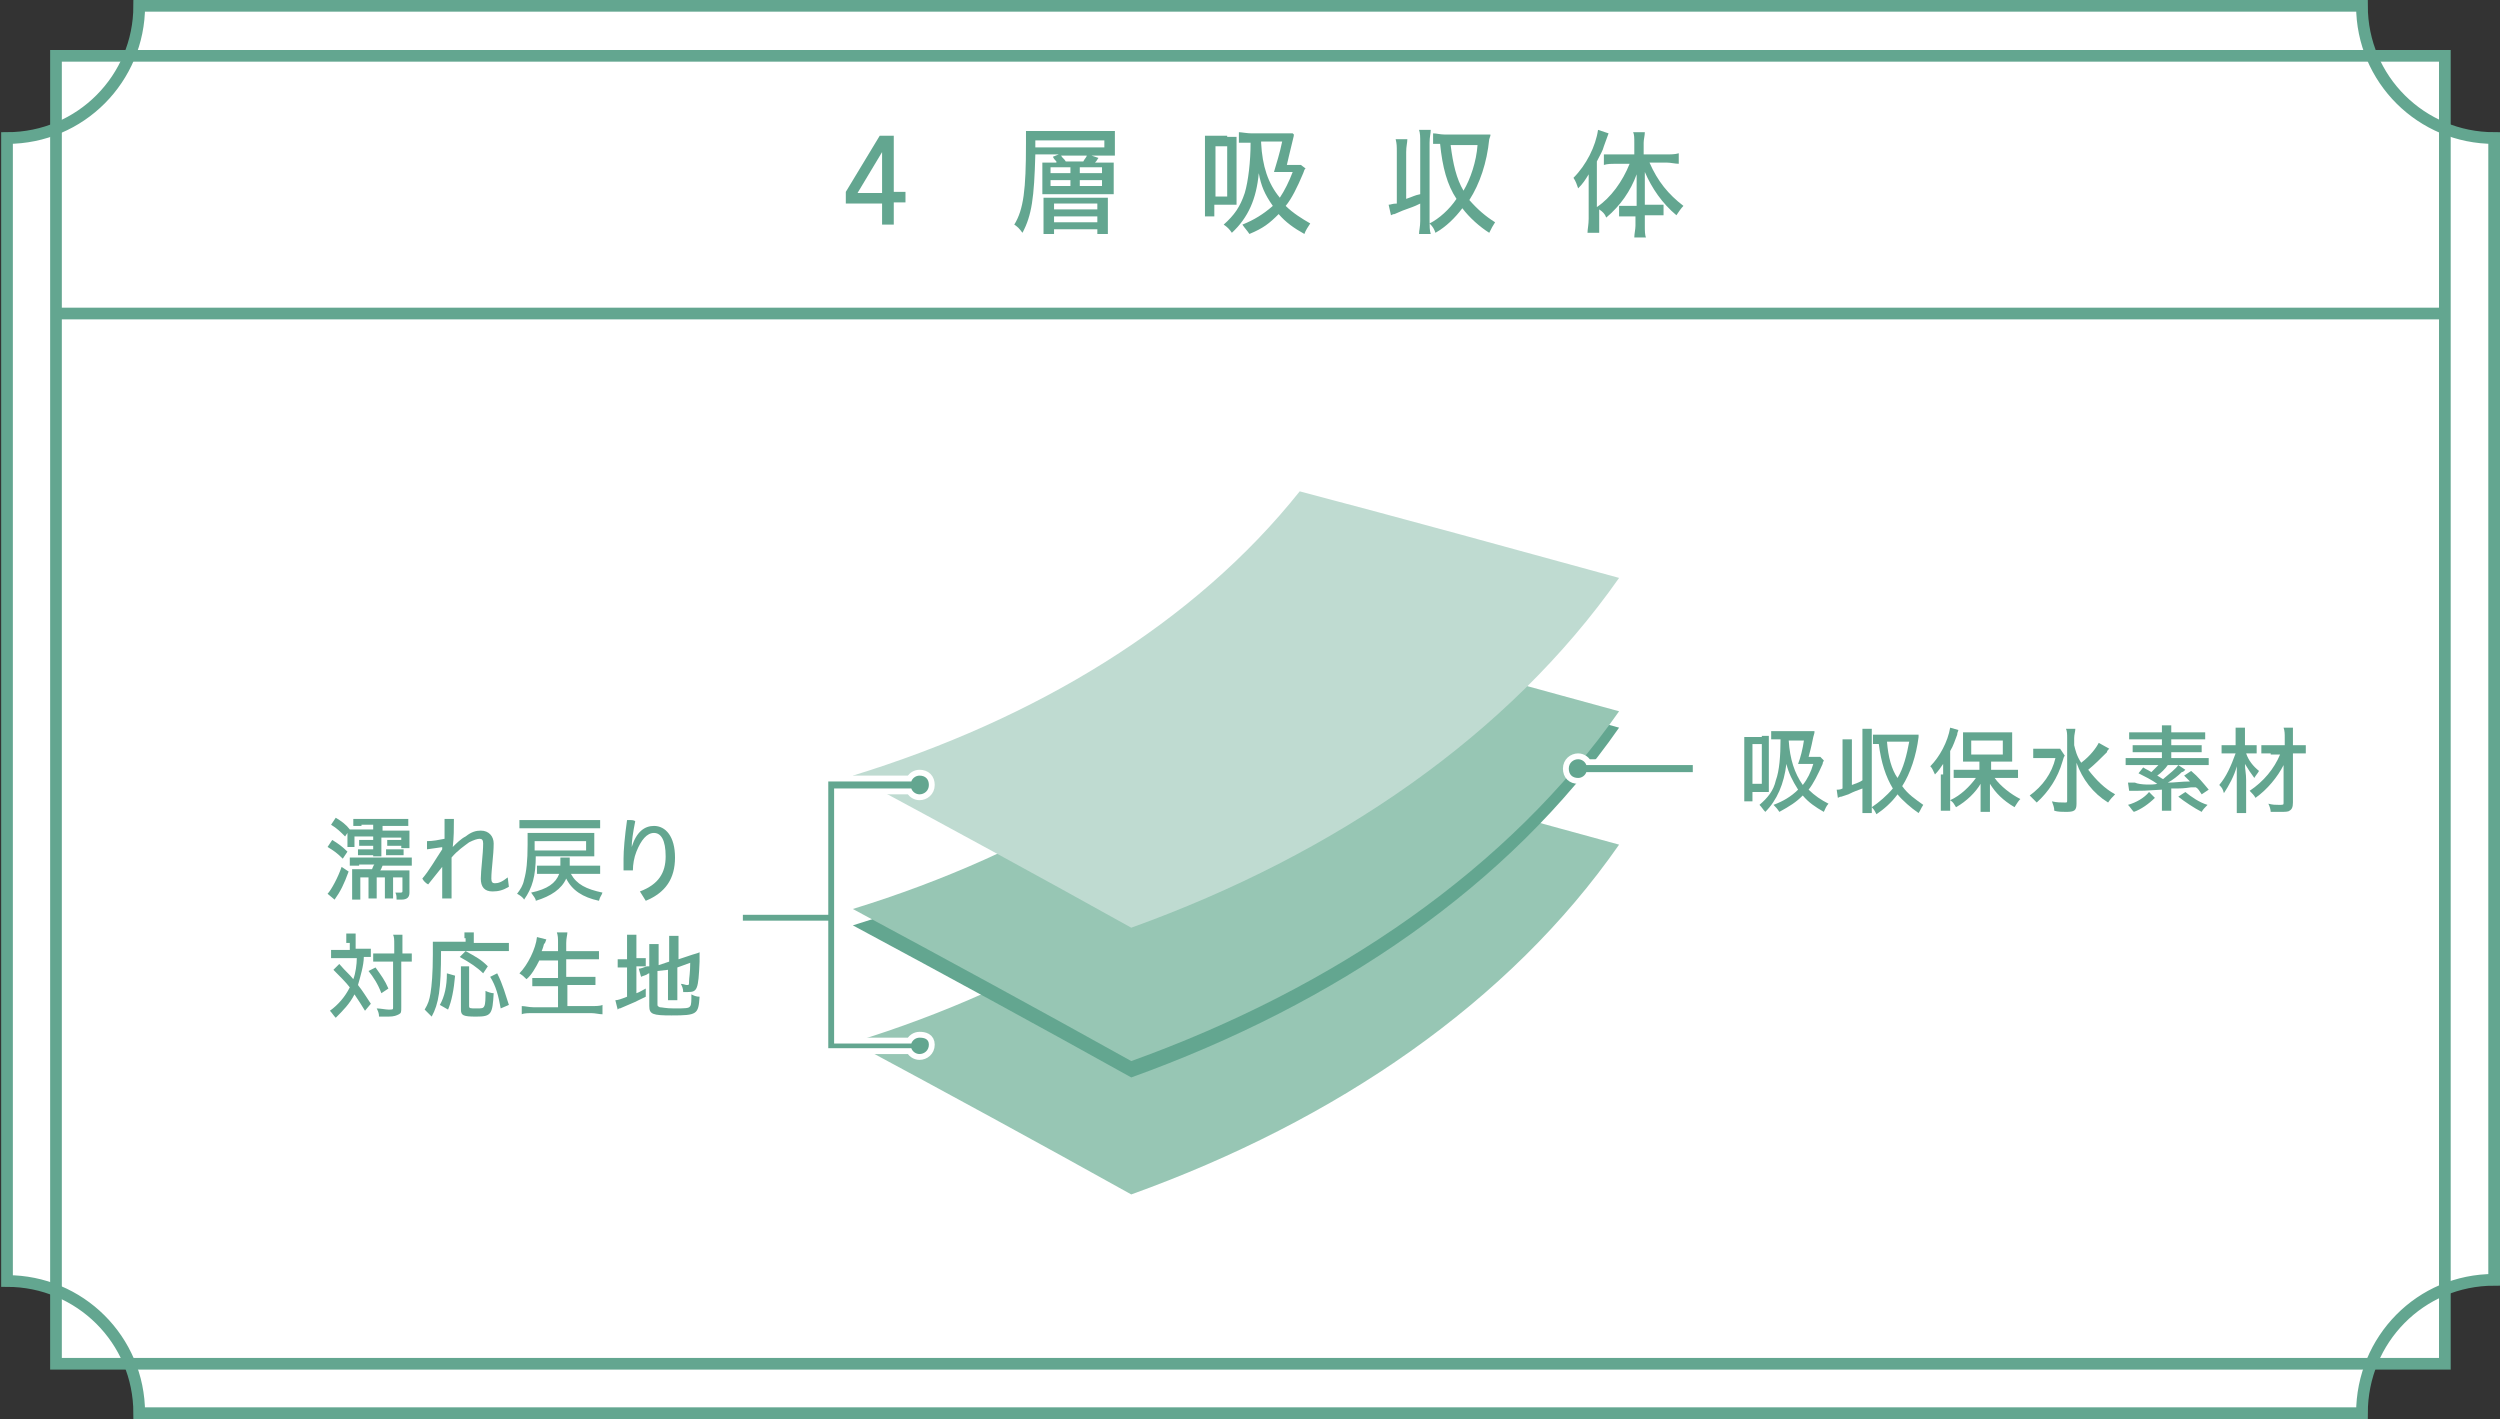 <?xml version="1.0" encoding="utf-8"?>
<!-- Generator: Adobe Illustrator 26.5.0, SVG Export Plug-In . SVG Version: 6.00 Build 0)  -->
<svg version="1.1" id="レイヤー_1" xmlns="http://www.w3.org/2000/svg" xmlns:xlink="http://www.w3.org/1999/xlink" x="0px"
	 y="0px" viewBox="0 0 213.7 121.3" style="enable-background:new 0 0 213.7 121.3;" xml:space="preserve">
<rect x="0" y="0" width="213.7" height="121.3" fill="#333333" stroke="none"/>
<style type="text/css">
	.st0{fill:#FFFFFF;}
	.st1{fill:#FFFFFF;stroke:#63A690;stroke-miterlimit:10;}
	.st2{fill:#63A690;}
	.st3{fill:#97C6B4;}
	.st4{fill:#BFDBD1;}
	.st5{fill:none;stroke:#63A690;stroke-miterlimit:10;}
	.st6{fill:none;stroke:#FFFFFF;}
</style>
<g>
	<path class="st0" d="M201.9,120.8h-190c0-6.3-5.1-11.3-11.3-11.3V11.8c6.3,0,11.3-5.1,11.3-11.3h190c0,6.3,5.1,11.3,11.3,11.3v97.6
		C206.9,109.4,201.9,114.5,201.9,120.8z"/>
	
		<rect x="51" y="-41.5" transform="matrix(-1.836970e-16 1 -1 -1.836970e-16 167.486 -46.226)" class="st1" width="111.8" height="204.2"/>
	<g>
		<g>
			<path class="st2" d="M75.4,19.3v-1.9h-3.1v-1l2.9-4.8h1.2v4.8h1v0.9h-1v1.9H75.4z M75.4,16.5V13l-2.1,3.5H75.4z"/>
			<path class="st2" d="M90.3,13.8c-0.1-0.1-0.2-0.2-0.3-0.4l0.5-0.2h-2c-0.1,3.7-0.3,5.2-1.1,6.7c-0.3-0.4-0.4-0.5-0.7-0.7
				c0.8-1.3,1-3,1-6.9c0-0.5,0-0.7,0-1.1c0.3,0,0.7,0,1.2,0h5.3c0.5,0,0.8,0,1.1,0c0,0.2,0,0.5,0,0.7v0.7c0,0.3,0,0.5,0,0.7
				c-0.3,0-0.6,0-1,0h-1l0.6,0.2c-0.1,0.1-0.1,0.2-0.3,0.4h0.7c0.4,0,0.7,0,0.9,0c0,0.2,0,0.5,0,0.7v1.2c0,0.3,0,0.5,0,0.8
				c-0.2,0-0.4,0-0.8,0h-4.4c-0.6,0-0.7,0-0.9,0c0-0.3,0-0.4,0-0.8v-1.1c0-0.4,0-0.6,0-0.8c0.2,0,0.4,0,0.9,0H90.3z M94.4,12.6V12
				h-5.9v0.6H94.4z M93.7,16.9c0.5,0,0.8,0,1,0c0,0.2,0,0.5,0,0.8v1.5c0,0.4,0,0.6,0,0.8h-0.9v-0.4h-3.7V20h-0.9c0-0.2,0-0.5,0-0.9
				v-1.4c0-0.4,0-0.6,0-0.8c0.2,0,0.6,0,1,0H93.7z M89.8,14.8h1.7v-0.5h-1.7V14.8z M89.8,15.9h1.7v-0.5h-1.7V15.9z M90.1,17.9h3.7
				v-0.5h-3.7V17.9z M90.1,19h3.7v-0.5h-3.7V19z M92.6,13.8c0.1-0.2,0.3-0.4,0.3-0.5h-2.2c0.1,0.2,0.3,0.3,0.4,0.5H92.6z M92.3,14.8
				h1.9v-0.5h-1.9V14.8z M92.3,15.9h1.9v-0.5h-1.9V15.9z"/>
			<path class="st2" d="M104.9,11.7c0.3,0,0.6,0,0.8,0c0,0.2,0,0.3,0,0.9v4c0,0.6,0,0.7,0,0.9c-0.2,0-0.4,0-0.7,0h-1.2v1H103
				c0-0.3,0-0.7,0-1.1v-4.8c0-0.5,0-0.7,0-1c0.2,0,0.5,0,0.8,0H104.9z M103.9,16.8h1v-4.3h-1V16.8z M111.6,14.4
				c-0.1,0.1-0.1,0.1-0.2,0.4c-0.5,1.2-1,2.2-1.5,2.8c0.6,0.6,1.4,1.1,2.1,1.5c-0.2,0.3-0.4,0.6-0.5,0.9c-0.9-0.5-1.6-1-2.2-1.7
				c-0.8,0.8-1.3,1.2-2.5,1.7c-0.2-0.3-0.4-0.5-0.6-0.8c1-0.4,1.8-0.9,2.6-1.6c-0.7-1-1-1.7-1.2-2.8c-0.2,2.2-0.9,3.8-2.3,5.1
				c-0.2-0.3-0.4-0.5-0.7-0.7c0.9-0.8,1.4-1.5,1.8-2.7c0.3-1,0.5-2.7,0.5-4.3c-0.5,0-0.7,0-1,0v-0.9c0.2,0,0.7,0.1,1.1,0.1h2.6
				c0.4,0,0.7,0,0.9,0l0.1,0.1c0,0.1,0,0.1-0.1,0.5c-0.3,1.3-0.4,1.6-0.5,2.1h0.5c0.4,0,0.5,0,0.7,0L111.6,14.4z M107.8,12.2
				c0.1,2,0.6,3.5,1.6,4.7c0.4-0.6,0.8-1.4,1.1-2.2h-1c-0.3,0-0.4,0-0.6,0c0.2-0.7,0.5-1.6,0.7-2.6H107.8z"/>
			<path class="st2" d="M120.2,17c0.6-0.2,0.7-0.3,1.2-0.4v-4.4c0-0.5,0-0.8-0.1-1.1h1c0,0.3-0.1,0.6-0.1,1.1v6.7
				c0,0.4,0,0.8,0.1,1.1h-1c0-0.3,0.1-0.6,0.1-1.1v-1.5c-0.6,0.3-0.7,0.3-1.5,0.6l-0.7,0.3c-0.1,0-0.1,0-0.3,0.1l-0.2-0.9
				c0.2,0,0.3-0.1,0.7-0.1V13c0-0.5,0-0.7-0.1-1.1h1c0,0.3-0.1,0.6-0.1,1.1V17z M127.3,11.9c-0.2,2-0.8,3.8-1.7,5.2
				c0.7,0.8,1.4,1.4,2.2,1.9c-0.2,0.3-0.3,0.5-0.5,0.9c-0.8-0.5-1.7-1.3-2.3-2.1c-0.6,0.8-1.4,1.6-2.3,2.1c-0.1-0.3-0.2-0.5-0.5-0.8
				c0.8-0.4,1.7-1.2,2.3-2.1c-0.8-1.2-1.2-2.7-1.4-4.7c-0.3,0-0.4,0-0.6,0v-0.9c0.3,0,0.6,0.1,1,0.1h3.1c0.3,0,0.5,0,0.8,0
				c0,0.1,0,0.1,0,0.1L127.3,11.9z M124,12.4c0.2,1.6,0.5,2.9,1.1,3.9c0.6-1,1.1-2.5,1.2-3.9H124z"/>
			<path class="st2" d="M136.7,18.8c0,0.5,0,0.8,0,1.1h-1c0-0.3,0.1-0.7,0.1-1.2V16c0-0.5,0-0.8,0-1.1c-0.3,0.5-0.5,0.8-0.9,1.2
				c-0.1-0.3-0.2-0.6-0.4-0.9c1.1-1.1,1.9-2.7,2.1-4.1l0.9,0.3l-0.4,1.1c-0.1,0.4-0.3,0.7-0.6,1.3v3.9c1.2-0.8,2.2-2.2,2.8-3.7h-1.2
				c-0.3,0-0.7,0-1,0.1v-0.9c0.2,0,0.7,0,1,0h1.6v-1c0-0.4,0-0.7-0.1-0.9h1c0,0.3-0.1,0.6-0.1,0.9v1h1.9c0.4,0,0.8,0,1.1-0.1v0.9
				c-0.3,0-0.7-0.1-1-0.1H141c0.7,1.6,1.6,2.7,2.9,3.7c-0.2,0.2-0.4,0.5-0.6,0.8c-1.2-1-2.1-2.3-2.7-3.7c0,0.5,0,0.8,0,1.2v1.6h0.8
				c0.3,0,0.6,0,0.8,0v0.9c-0.2,0-0.4,0-0.8,0h-0.8v0.9c0,0.4,0,0.8,0.1,1h-1c0-0.3,0.1-0.7,0.1-1v-0.8h-0.7c-0.3,0-0.5,0-0.7,0
				v-0.9c0.2,0,0.5,0,0.8,0h0.7v-1.5c0-0.5,0-0.7,0-1.2c-0.5,1.4-1.4,2.7-2.6,3.7c-0.1-0.3-0.3-0.5-0.6-0.7V18.8z"/>
		</g>
	</g>
	<g>
		<path class="st2" d="M28.4,71.8c0.5,0.3,0.9,0.6,1.3,1l-0.4,0.6c-0.5-0.5-0.8-0.7-1.3-1L28.4,71.8z M29.8,74.5
			c-0.4,1.1-0.7,1.7-1.2,2.4L28,76.4c0.3-0.3,0.9-1.4,1.2-2.3L29.8,74.5z M28.7,69.9c0.5,0.3,0.9,0.6,1.2,1l-0.4,0.6
			c-0.4-0.4-0.7-0.7-1.2-1L28.7,69.9z M30.7,74c-0.3,0-0.6,0-0.8,0v-0.7c0.2,0,0.5,0,0.8,0h3.7c0.3,0,0.7,0,0.8,0V74
			c-0.2,0-0.5,0-0.8,0h-1.7c-0.1,0.2-0.1,0.3-0.2,0.4h1.8c0.4,0,0.6,0,0.7,0c0,0.1,0,0.3,0,0.6v1.3c0,0.4-0.2,0.6-0.7,0.6
			c-0.1,0-0.2,0-0.4,0c0-0.2,0-0.4-0.1-0.6c0.2,0,0.3,0,0.4,0c0.1,0,0.2,0,0.2-0.1V75h-0.8v1.1c0,0.3,0,0.4,0,0.7h-0.7
			c0-0.2,0-0.4,0-0.7V75h-0.7v1.1c0,0.3,0,0.5,0,0.7h-0.7c0-0.2,0-0.4,0-0.7V75h-0.7v1.2c0,0.4,0,0.6,0,0.7h-0.7c0-0.2,0-0.4,0-0.8
			v-1.1c0-0.3,0-0.5,0-0.7c0.1,0,0.4,0,0.7,0h1c0.1-0.2,0.1-0.3,0.2-0.4H30.7z M30.9,70.6c-0.3,0-0.6,0-0.7,0V70c0.2,0,0.4,0,0.8,0
			h3.1c0.4,0,0.6,0,0.8,0v0.6c-0.1,0-0.4,0-0.7,0h-1.5V71h1.6c0.4,0,0.6,0,0.7,0c0,0.1,0,0.2,0,0.5v0.5c0,0.2,0,0.3,0,0.5h-0.7v-0.9
			h-1.7v0.9c0,0.4,0,0.5,0,0.7h-0.7c0-0.2,0-0.4,0-0.7v-1h-1.6v0.9h-0.6c0-0.1,0-0.3,0-0.5v-0.5c0-0.2,0-0.4,0-0.5
			c0.2,0,0.4,0,0.7,0h1.5v-0.4H30.9z M30.5,72.6c0.1,0,0.2,0,0.4,0h0.6c0.2,0,0.3,0,0.4,0v0.5c-0.1,0-0.2,0-0.4,0h-0.5
			c-0.2,0-0.3,0-0.4,0V72.6z M30.7,71.8c0.1,0,0.2,0,0.4,0h0.4c0.2,0,0.3,0,0.4,0v0.5c-0.1,0-0.2,0-0.4,0h-0.4c-0.2,0-0.3,0-0.4,0
			V71.8z M33,71.8c0.1,0,0.2,0,0.4,0H34c0.2,0,0.3,0,0.4,0v0.5c-0.1,0-0.2,0-0.4,0h-0.5c-0.2,0-0.3,0-0.4,0V71.8z M33,72.6
			c0.1,0,0.2,0,0.4,0h0.7c0.2,0,0.3,0,0.4,0v0.5c0,0-0.2,0-0.4,0h-0.7c-0.2,0-0.3,0-0.4,0V72.6z"/>
		<path class="st2" d="M37.9,72.4l-1.4,0.2c0-0.2,0-0.3,0-0.5c0-0.1,0-0.1,0-0.2c0.5,0,1-0.1,1.5-0.2l0-1.7c0.1,0,0.2,0,0.4,0
			c0.1,0,0.3,0,0.4,0c0,0.8,0,1.6-0.1,2.4c0.3-0.3,0.7-0.7,1.1-0.9c0.5-0.4,0.9-0.5,1.3-0.5c0.7,0,1.1,0.5,1.1,1.1
			c0,1-0.2,2.2-0.2,3c0,0.3,0.1,0.4,0.3,0.4c0.3,0,0.6-0.1,1.1-0.5l0.1,0.8c-0.5,0.3-0.9,0.4-1.4,0.4c-0.7,0-1-0.4-1-1.1
			c0-0.7,0.2-2.1,0.2-3c0-0.3-0.1-0.4-0.3-0.4c-0.2,0-0.5,0.1-0.9,0.3c-0.4,0.3-1,0.7-1.5,1.3V74c0,0.9,0,1.9,0,2.8
			c-0.1,0-0.3,0-0.4,0s-0.3,0-0.4,0l0-2.7c-0.4,0.5-0.8,1-1.2,1.5c-0.2-0.1-0.4-0.3-0.5-0.5c0.6-0.7,1.1-1.6,1.7-2.5V72.4z"/>
		<path class="st2" d="M45.8,73.1c0,1.8-0.3,2.8-1,3.8c-0.1-0.2-0.4-0.4-0.6-0.5c0.3-0.4,0.5-0.7,0.6-1.2c0.2-0.7,0.3-1.6,0.3-3
			c0-0.5,0-0.7,0-1c0.2,0,0.5,0,0.8,0h4.2c0.4,0,0.6,0,0.7,0c0,0.1,0,0.3,0,0.6v0.8c0,0.2,0,0.4,0,0.6c-0.2,0-0.4,0-0.7,0H45.8z
			 M51.3,70.8c-0.3,0-0.4,0-0.9,0h-5.1c-0.4,0-0.6,0-0.9,0v-0.7c0.2,0,0.5,0,0.9,0h5.1c0.4,0,0.7,0,0.9,0V70.8z M48.8,74.7
			c0.5,0.9,1.3,1.3,2.7,1.6c-0.1,0.3-0.2,0.3-0.3,0.7c-1.4-0.3-2.3-0.9-2.8-1.9c-0.4,0.9-1.3,1.5-2.6,1.9c0-0.2-0.2-0.4-0.4-0.7
			c1.4-0.3,2.1-0.8,2.4-1.6h-1.1c-0.3,0-0.6,0-0.8,0V74c0.2,0,0.4,0,0.8,0h1.2c0-0.2,0-0.4,0-0.5c0-0.1,0-0.1,0-0.2h0.8
			c0,0,0,0.1,0,0.1l0,0.1c0,0,0,0.1,0,0.1c0,0.1,0,0.2,0,0.4h1.8c0.4,0,0.6,0,0.8,0v0.7c-0.2,0-0.5,0-0.8,0H48.8z M50.1,72.6v-0.7
			h-4.4l0,0.4v0.2c0,0.1,0,0.2,0,0.2H50.1z"/>
		<path class="st2" d="M54.7,76.2c1.6-0.6,2.2-1.6,2.2-3c0-1.4-0.4-2-1-2c-0.6,0-1.1,0.6-1.5,1.6c-0.2,0.5-0.3,1.1-0.3,1.6
			c-0.1,0-0.2,0-0.4,0s-0.2,0-0.4,0c0-0.4,0-0.7,0-1c0-0.7,0.1-1.9,0.3-3.3c0.1,0,0.1,0,0.2,0c0.2,0,0.4,0,0.5,0.1
			c-0.2,1-0.3,1.7-0.3,2.2h0c0.4-1.3,1.1-1.8,1.9-1.8c1,0,1.8,0.9,1.8,2.7c0,1.8-0.8,3-2.5,3.7L54.7,76.2z"/>
		<path class="st2" d="M29.6,80.6c0-0.4,0-0.6,0-0.8h0.8c0,0.2,0,0.4,0,0.8v0.5H31c0.3,0,0.5,0,0.7,0v0.7c-0.2,0-0.4,0-0.6,0
			c0,0.7-0.3,1.7-0.5,2.4c0.4,0.5,0.7,1,1.1,1.6l-0.5,0.6c-0.3-0.5-0.5-0.8-0.9-1.4c-0.4,0.8-1,1.4-1.6,2c-0.2-0.2-0.3-0.4-0.5-0.6
			c0.7-0.5,1.3-1.2,1.7-2c-0.3-0.4-0.9-1-1.4-1.5l0.5-0.5c0.7,0.8,0.8,0.8,1.2,1.3c0.2-0.5,0.3-1.3,0.3-1.8h-1.5c-0.3,0-0.5,0-0.7,0
			v-0.7c0.2,0,0.5,0,0.8,0h0.8V80.6z M32.1,82.7c0.5,0.7,0.8,1.1,1.1,1.8l-0.6,0.4c-0.3-0.8-0.7-1.4-1.1-1.9L32.1,82.7z M32.6,82.2
			c-0.3,0-0.5,0-0.7,0v-0.7c0.2,0,0.4,0,0.7,0h1.1v-0.7c0-0.5,0-0.7-0.1-0.9h0.8c0,0.2,0,0.5,0,0.9v0.7h0.1c0.3,0,0.6,0,0.7,0v0.7
			c0,0-0.1,0-0.1,0l-0.1,0c-0.1,0-0.4,0-0.6,0h-0.1v3.9c0,0.4,0,0.5-0.2,0.6c-0.2,0.1-0.4,0.2-0.9,0.2c-0.2,0-0.5,0-0.8,0
			c0-0.3-0.1-0.5-0.2-0.7c0.3,0,0.8,0.1,1,0.1c0.4,0,0.4,0,0.4-0.2v-3.9H32.6z"/>
		<path class="st2" d="M39.7,80.2c0-0.2,0-0.3,0-0.5h0.8c0,0.1,0,0.3,0,0.5v0.4h2.1c0.4,0,0.7,0,0.9,0v0.7c-0.2,0-0.5,0-0.9,0h-4.9
			c0,3.3-0.2,4.5-0.8,5.6c-0.2-0.2-0.4-0.4-0.6-0.6c0.3-0.5,0.4-0.8,0.5-1.4c0.1-0.6,0.2-1.7,0.2-3.3c0-0.5,0-0.8,0-1.1
			c0.2,0,0.5,0,0.8,0h2V80.2z M37.6,85.9c0.4-0.7,0.6-1.6,0.6-2.7l0.7,0.2c-0.1,1.2-0.3,2.2-0.6,2.9L37.6,85.9z M41.3,83.2
			c-0.5-0.5-1.1-0.9-2-1.4l0.5-0.5c0.9,0.5,1.3,0.7,1.9,1.3L41.3,83.2z M40.1,82.6c0,0.2,0,0.4,0,0.7V86c0,0.2,0.1,0.2,0.6,0.2
			c0.5,0,0.6,0,0.7-0.2c0.1-0.2,0.1-0.7,0.1-1.1c0,0,0-0.1,0-0.2c0.2,0.1,0.5,0.2,0.7,0.2c-0.1,1.8-0.2,2-1.5,2
			c-1.1,0-1.3-0.1-1.3-0.6v-3c0-0.4,0-0.6,0-0.7H40.1z M42.8,86.2c-0.2-1.1-0.4-1.9-0.9-2.7l0.6-0.3c0.5,1,0.7,1.8,1,2.7L42.8,86.2z
			"/>
		<path class="st2" d="M46.1,82.1c-0.3,0.6-0.7,1.3-1.1,1.6c-0.3-0.3-0.3-0.3-0.6-0.5c0.7-0.7,1.4-2.1,1.5-3.1l0.8,0.2
			c-0.1,0.3-0.1,0.3-0.2,0.4c0,0-0.1,0.4-0.2,0.6h1.4v-0.7c0-0.4,0-0.6-0.1-0.9h0.9c0,0.2-0.1,0.5-0.1,0.9v0.7h1.8c0.4,0,0.7,0,1,0
			v0.7c-0.3,0-0.6,0-1,0h-1.8v1.5H50c0.4,0,0.7,0,0.9,0v0.7c-0.2,0-0.6,0-0.9,0h-1.5v1.8h2c0.4,0,0.8,0,1-0.1v0.8
			c-0.3,0-0.6-0.1-1-0.1h-4.9c-0.4,0-0.8,0-1,0.1V86c0.3,0,0.6,0.1,1,0.1h2.1v-1.8h-1.3c-0.3,0-0.7,0-0.9,0v-0.7c0.2,0,0.5,0,0.9,0
			h1.3v-1.5H46.1z"/>
		<path class="st2" d="M53.6,80.8c0-0.4,0-0.7,0-0.9h0.8c0,0.2,0,0.5,0,0.9v1.1h0.2c0.3,0,0.4,0,0.6,0v0.7c-0.2,0-0.3,0-0.6,0h-0.2
			v2.3c0.3-0.1,0.4-0.2,0.8-0.4l0,0.7c-0.8,0.4-1,0.5-2.2,1c-0.1,0-0.1,0-0.2,0.1l-0.2-0.8c0.2,0,0.5-0.1,1-0.3v-2.5h-0.2
			c-0.3,0-0.5,0-0.6,0v-0.7c0.1,0,0.3,0,0.6,0h0.2V80.8z M56.2,85.8c0,0.2,0,0.2,0.2,0.3c0.2,0,0.5,0.1,1.2,0.1c1,0,1.3,0,1.4-0.2
			c0.1-0.1,0.1-0.5,0.1-1c0.2,0.1,0.4,0.2,0.7,0.2c-0.1,1.5-0.2,1.6-2.4,1.6c-1.6,0-1.9-0.1-1.9-0.8v-2.8c-0.1,0-0.2,0.1-0.2,0.1
			c-0.2,0.1-0.3,0.1-0.5,0.2l-0.2-0.7c0.2,0,0.4-0.1,0.7-0.2l0.2,0v-1.1c0-0.4,0-0.6,0-0.8h0.8c0,0.2,0,0.5,0,0.8v1l0.9-0.3v-1.4
			c0-0.3,0-0.5,0-0.8h0.8c0,0.2,0,0.5,0,0.8v1.2l1.2-0.4c0.3-0.1,0.4-0.1,0.6-0.2l0,0.3c0,0.1,0,0.2,0,0.5c-0.1,2.4-0.2,2.6-1,2.6
			c-0.1,0-0.2,0-0.4,0c0-0.3-0.1-0.5-0.2-0.7c0.2,0,0.4,0.1,0.5,0.1c0.2,0,0.2,0,0.2-0.3c0-0.3,0.1-0.7,0.1-1.6l-1.1,0.4v2
			c0,0.3,0,0.6,0,0.8h-0.8c0-0.2,0-0.5,0-0.8v-1.8L56.2,83V85.8z"/>
	</g>
	<g>
		<path class="st2" d="M150.6,62.9c0.2,0,0.5,0,0.6,0c0,0.2,0,0.3,0,0.8v3.2c0,0.5,0,0.6,0,0.8c-0.2,0-0.4,0-0.5,0h-0.9v0.8h-0.7
			c0-0.2,0-0.5,0-0.9v-3.8c0-0.4,0-0.5,0-0.8c0.2,0,0.4,0,0.7,0H150.6z M149.8,67h0.8v-3.4h-0.8V67z M155.9,65
			c0,0.1-0.1,0.1-0.1,0.3c-0.4,0.9-0.8,1.7-1.2,2.2c0.5,0.5,1.1,0.9,1.7,1.2c-0.2,0.2-0.3,0.5-0.4,0.7c-0.7-0.4-1.3-0.8-1.8-1.4
			c-0.6,0.6-1.1,0.9-2,1.4c-0.2-0.3-0.3-0.4-0.5-0.6c0.8-0.3,1.5-0.7,2.1-1.3c-0.5-0.8-0.8-1.4-1-2.2c-0.2,1.7-0.8,3.1-1.8,4.1
			c-0.2-0.2-0.3-0.4-0.5-0.6c0.7-0.6,1.2-1.2,1.4-2.1c0.3-0.8,0.4-2.1,0.4-3.5c-0.4,0-0.6,0-0.8,0v-0.7c0.2,0,0.5,0,0.9,0h2.1
			c0.3,0,0.6,0,0.7,0l0,0.1c0,0,0,0.1-0.1,0.4c-0.2,1-0.3,1.3-0.4,1.7h0.4c0.3,0,0.4,0,0.6,0L155.9,65z M152.9,63.3
			c0.1,1.6,0.5,2.8,1.2,3.8c0.4-0.5,0.7-1.1,0.9-1.8h-0.8c-0.2,0-0.4,0-0.5,0c0.2-0.5,0.4-1.3,0.5-2H152.9z"/>
		<path class="st2" d="M158.3,67.1c0.5-0.2,0.6-0.2,0.9-0.4v-3.5c0-0.4,0-0.6,0-0.9h0.8c0,0.2,0,0.5,0,0.9v5.4c0,0.3,0,0.6,0,0.9
			h-0.8c0-0.2,0-0.5,0-0.9v-1.2c-0.5,0.2-0.6,0.2-1.2,0.5l-0.6,0.2c-0.1,0-0.1,0-0.3,0.1l-0.1-0.7c0.2,0,0.3,0,0.5-0.1v-3.3
			c0-0.4,0-0.6,0-0.9h0.8c0,0.3,0,0.5,0,0.9V67.1z M164,63c-0.2,1.6-0.7,3.1-1.4,4.2c0.5,0.7,1.1,1.1,1.8,1.6
			c-0.2,0.3-0.2,0.4-0.4,0.7c-0.6-0.4-1.4-1.1-1.8-1.6c-0.5,0.7-1.2,1.3-1.8,1.7c-0.1-0.2-0.2-0.4-0.4-0.6c0.6-0.4,1.3-1,1.8-1.6
			c-0.6-1-1-2.2-1.2-3.8c-0.2,0-0.3,0-0.5,0v-0.8c0.2,0,0.5,0,0.8,0h2.5c0.3,0,0.4,0,0.6,0c0,0.1,0,0.1,0,0.1L164,63z M161.3,63.4
			c0.1,1.3,0.4,2.4,0.9,3.1c0.5-0.8,0.8-2,1-3.1H161.3z"/>
		<path class="st2" d="M166.1,66.2c0-0.4,0-0.5,0-0.9c-0.2,0.3-0.4,0.6-0.7,0.9c-0.2-0.4-0.2-0.5-0.4-0.7c0.8-0.8,1.5-2.1,1.7-3.3
			l0.7,0.2c0,0.1-0.1,0.2-0.1,0.4c-0.2,0.5-0.3,0.9-0.6,1.4v4.2c0,0.4,0,0.6,0,0.9h-0.8c0-0.3,0-0.6,0-0.9V66.2z M169.4,65.1h-0.8
			c-0.4,0-0.6,0-0.8,0c0-0.2,0-0.4,0-0.7v-1.1c0-0.3,0-0.5,0-0.7c0.2,0,0.4,0,0.9,0h2.4c0.4,0,0.7,0,0.9,0c0,0.2,0,0.4,0,0.7v1.1
			c0,0.4,0,0.5,0,0.7c0,0-0.1,0-0.1,0s-0.1,0-0.1,0c-0.2,0-0.4,0-0.6,0h-1v0.7h1.5c0.3,0,0.6,0,0.8,0v0.7c-0.2,0-0.6,0-0.8,0h-1.2
			c0.5,0.7,1.4,1.4,2.2,1.8c-0.2,0.2-0.3,0.4-0.5,0.7c-1-0.6-1.6-1.2-2.1-2c0,0.3,0,0.6,0,0.8v0.9c0,0.3,0,0.5,0,0.7h-0.8
			c0-0.2,0-0.5,0-0.7v-0.9c0-0.2,0-0.4,0-0.8c-0.4,0.7-1.2,1.5-2.1,2c-0.2-0.3-0.2-0.4-0.5-0.6c0.9-0.4,1.7-1.2,2.2-1.9h-1.1
			c-0.3,0-0.7,0-0.8,0v-0.7c0.2,0,0.5,0,0.8,0h1.4V65.1z M168.5,64.5h2.7v-1.2h-2.7V64.5z"/>
		<path class="st2" d="M176.5,64.6c-0.1,0.1-0.1,0.2-0.2,0.5c-0.4,1.4-1.2,2.6-2.2,3.5c-0.2-0.2-0.4-0.4-0.6-0.6
			c1.1-0.8,1.9-1.9,2.2-3.2h-1.1c-0.3,0-0.6,0-0.8,0v-0.8c0.2,0,0.4,0,0.8,0h0.8c0.4,0,0.6,0,0.7,0L176.5,64.6z M180.3,64
			c-0.1,0.1-0.1,0.1-0.1,0.1c0,0-0.1,0.1-0.1,0.2c-0.6,0.6-1,1-1.6,1.5c0.7,0.9,1.4,1.6,2.3,2.1c-0.2,0.2-0.4,0.4-0.6,0.7
			c-1.3-0.8-2.2-2-2.7-3.4c0,0.7,0,1,0,1.4v2.1c0,0.6-0.2,0.7-0.9,0.7c-0.3,0-0.7,0-1-0.1c0-0.3-0.1-0.5-0.2-0.8
			c0.4,0.1,0.8,0.1,1.1,0.1c0.2,0,0.2,0,0.2-0.2v-5.3c0-0.3,0-0.6-0.1-0.8h0.8c0,0.2-0.1,0.5-0.1,0.8v0.6c0.1,0.4,0.2,0.9,0.6,1.5
			c0.8-0.6,1.3-1.3,1.5-1.7L180.3,64z"/>
		<path class="st2" d="M184.4,67c-0.4-0.3-1.2-0.7-1.6-0.9l0.4-0.5c0.3,0.2,0.4,0.2,0.7,0.4c0.2-0.2,0.4-0.4,0.6-0.6h-1.9
			c-0.3,0-0.7,0-0.9,0v-0.6c0.2,0,0.4,0,0.8,0h2.3v-0.5h-1.8c-0.3,0-0.6,0-0.7,0v-0.6c0.2,0,0.4,0,0.7,0h1.8v-0.5h-2
			c-0.4,0-0.6,0-0.8,0v-0.6c0.2,0,0.5,0,0.9,0h1.9c0-0.3,0-0.4,0-0.6h0.8c0,0.2,0,0.3,0,0.6h2c0.4,0,0.7,0,0.9,0v0.6
			c-0.2,0-0.4,0-0.8,0h-2.1v0.5h1.9c0.3,0,0.6,0,0.7,0v0.6c-0.2,0-0.4,0-0.7,0h-1.9v0.5h2.4c0.4,0,0.6,0,0.8,0v0.6
			c-0.2,0-0.5,0-0.9,0h-2.6c-0.2,0.3-0.6,0.7-0.9,0.9c0.2,0.1,0.3,0.2,0.5,0.3c0.6-0.5,1.1-0.9,1.3-1.2l0.6,0.4l0,0l-0.1,0.1
			c0,0-0.1,0.1-0.2,0.1c-0.3,0.3-0.8,0.7-1.2,0.9c0.6,0,1.2-0.1,1.9-0.1c-0.1-0.1-0.2-0.2-0.5-0.5l0.6-0.4c0.6,0.5,1,1,1.5,1.6
			l-0.6,0.4c-0.2-0.3-0.3-0.5-0.5-0.6l-0.4,0c-0.7,0.1-0.8,0.1-1.7,0.1v1.1c0,0.4,0,0.6,0,0.8h-0.8c0-0.2,0-0.4,0-0.8v-1
			c-1.5,0.1-1.7,0.1-2.3,0.1c-0.2,0-0.4,0-0.5,0l-0.1-0.7c0.2,0,0.4,0,0.6,0C182.9,67.1,184.1,67.1,184.4,67L184.4,67L184.4,67z
			 M184.2,68.2c-0.5,0.5-1.2,1-1.8,1.2c-0.2-0.2-0.3-0.4-0.5-0.6c0.7-0.2,1.4-0.6,1.8-1.1L184.2,68.2z M186.8,67.7
			c0.5,0.4,1.2,0.9,1.9,1.1c-0.2,0.2-0.4,0.4-0.5,0.6c-0.6-0.3-1.5-0.9-2-1.3L186.8,67.7z"/>
		<path class="st2" d="M192,64.4c0.2,0.6,0.6,1.1,1.1,1.5c-0.1,0.2-0.3,0.4-0.4,0.6c-0.3-0.4-0.5-0.7-0.8-1.2c0,0.5,0.1,0.8,0.1,1.4
			v1.9c0,0.4,0,0.7,0,0.9h-0.8c0-0.2,0-0.5,0-0.9v-2.1l0-0.3c0-0.2,0-0.2,0-0.7c-0.2,0.8-0.7,1.7-1.1,2.3c-0.1-0.4-0.2-0.5-0.4-0.7
			c0.6-0.7,1-1.6,1.4-2.7h-0.5c-0.3,0-0.5,0-0.7,0v-0.7c0.2,0,0.4,0,0.7,0h0.5V63c0-0.3,0-0.6,0-0.8h0.8c0,0.2,0,0.4,0,0.8v0.7h0.4
			c0.2,0,0.4,0,0.6,0v0.7c-0.2,0-0.4,0-0.6,0H192z M194.1,64.4c-0.4,0-0.6,0-0.8,0v-0.7c0.2,0,0.5,0,0.8,0h1.2v-0.6
			c0-0.4,0-0.6-0.1-0.9h0.8c0,0.2,0,0.5,0,0.9v0.6h0.3c0.3,0,0.6,0,0.8,0v0.7c-0.2,0-0.4,0-0.8,0H196l0,4.2c0,0.4-0.1,0.6-0.3,0.7
			c-0.1,0.1-0.4,0.1-0.8,0.1c-0.3,0-0.6,0-0.8,0c0-0.2-0.1-0.5-0.2-0.7c0.4,0.1,0.6,0.1,0.9,0.1c0.4,0,0.4,0,0.4-0.2l0-3.2
			c-0.5,1-1.4,2.1-2.4,2.8c-0.1-0.2-0.3-0.4-0.5-0.6c1.2-0.8,2.1-1.9,2.6-3.1H194.1z"/>
	</g>
	<path class="st3" d="M96.7,102.1c-7.9-4.4-15.8-8.7-23.8-13c15.6-4.8,29.2-13,38.2-24.3c9.1,2.4,18.2,4.9,27.3,7.4
		C129,85.7,114.2,95.8,96.7,102.1z"/>
	<g>
		<g>
			<path class="st2" d="M96.7,92.1c-7.9-4.4-15.8-8.7-23.8-13c15.6-4.8,29.2-13,38.2-24.3c9.1,2.4,18.2,4.9,27.3,7.4
				C129,75.7,114.2,85.8,96.7,92.1z"/>
		</g>
		<g>
			<path class="st3" d="M96.7,90.7c-7.9-4.4-15.8-8.7-23.8-13c15.6-4.8,29.2-13,38.2-24.3c9.1,2.4,18.2,4.9,27.3,7.4
				C129,74.2,114.2,84.4,96.7,90.7z"/>
		</g>
	</g>
	<path class="st4" d="M96.7,79.3c-7.9-4.4-15.8-8.7-23.8-13c15.6-4.8,29.2-13,38.2-24.3c9.1,2.4,18.2,4.9,27.3,7.4
		C129,62.8,114.2,73,96.7,79.3z"/>
	<path class="st5" d="M201.9,120.8h-190c0-6.3-5.1-11.3-11.3-11.3V11.8c6.3,0,11.3-5.1,11.3-11.3h190c0,6.3,5.1,11.3,11.3,11.3v97.6
		C206.9,109.4,201.9,114.5,201.9,120.8z"/>
	<line class="st5" x1="4.8" y1="26.8" x2="209" y2="26.8"/>
	<g>
		<g>
			<path class="st6" d="M78.6,88.7c-0.3,0-0.6,0.2-0.7,0.5h-6.6V78.8v-0.5V67.4h6.6c0.1,0.3,0.4,0.5,0.7,0.5c0.4,0,0.8-0.3,0.8-0.8
				s-0.3-0.8-0.8-0.8c-0.3,0-0.6,0.2-0.7,0.5h-6.6h-0.5v0.5v10.9h-7.3v0.5h7.3v10.4v0.3v0.2h7.1c0.1,0.3,0.4,0.5,0.7,0.5
				c0.4,0,0.8-0.3,0.8-0.8S79,88.7,78.6,88.7z"/>
		</g>
		<g>
			<path class="st2" d="M78.6,88.7c-0.3,0-0.6,0.2-0.7,0.5h-6.6V78.8v-0.5V67.4h6.6c0.1,0.3,0.4,0.5,0.7,0.5c0.4,0,0.8-0.3,0.8-0.8
				s-0.3-0.8-0.8-0.8c-0.3,0-0.6,0.2-0.7,0.5h-6.6h-0.5v0.5v10.9h-7.3v0.5h7.3v10.4v0.3v0.2h7.1c0.1,0.3,0.4,0.5,0.7,0.5
				c0.4,0,0.8-0.3,0.8-0.8S79,88.7,78.6,88.7z"/>
		</g>
	</g>
	<g>
		<g>
			<path class="st6" d="M144.7,65.4h-9.1c-0.1-0.3-0.4-0.5-0.7-0.5c-0.4,0-0.8,0.3-0.8,0.8s0.3,0.8,0.8,0.8c0.3,0,0.6-0.2,0.7-0.5
				h9.1V65.4z"/>
		</g>
		<g>
			<path class="st2" d="M144.7,65.4h-9.1c-0.1-0.3-0.4-0.5-0.7-0.5c-0.4,0-0.8,0.3-0.8,0.8s0.3,0.8,0.8,0.8c0.3,0,0.6-0.2,0.7-0.5
				h9.1V65.4z"/>
		</g>
	</g>
</g>
</svg>
